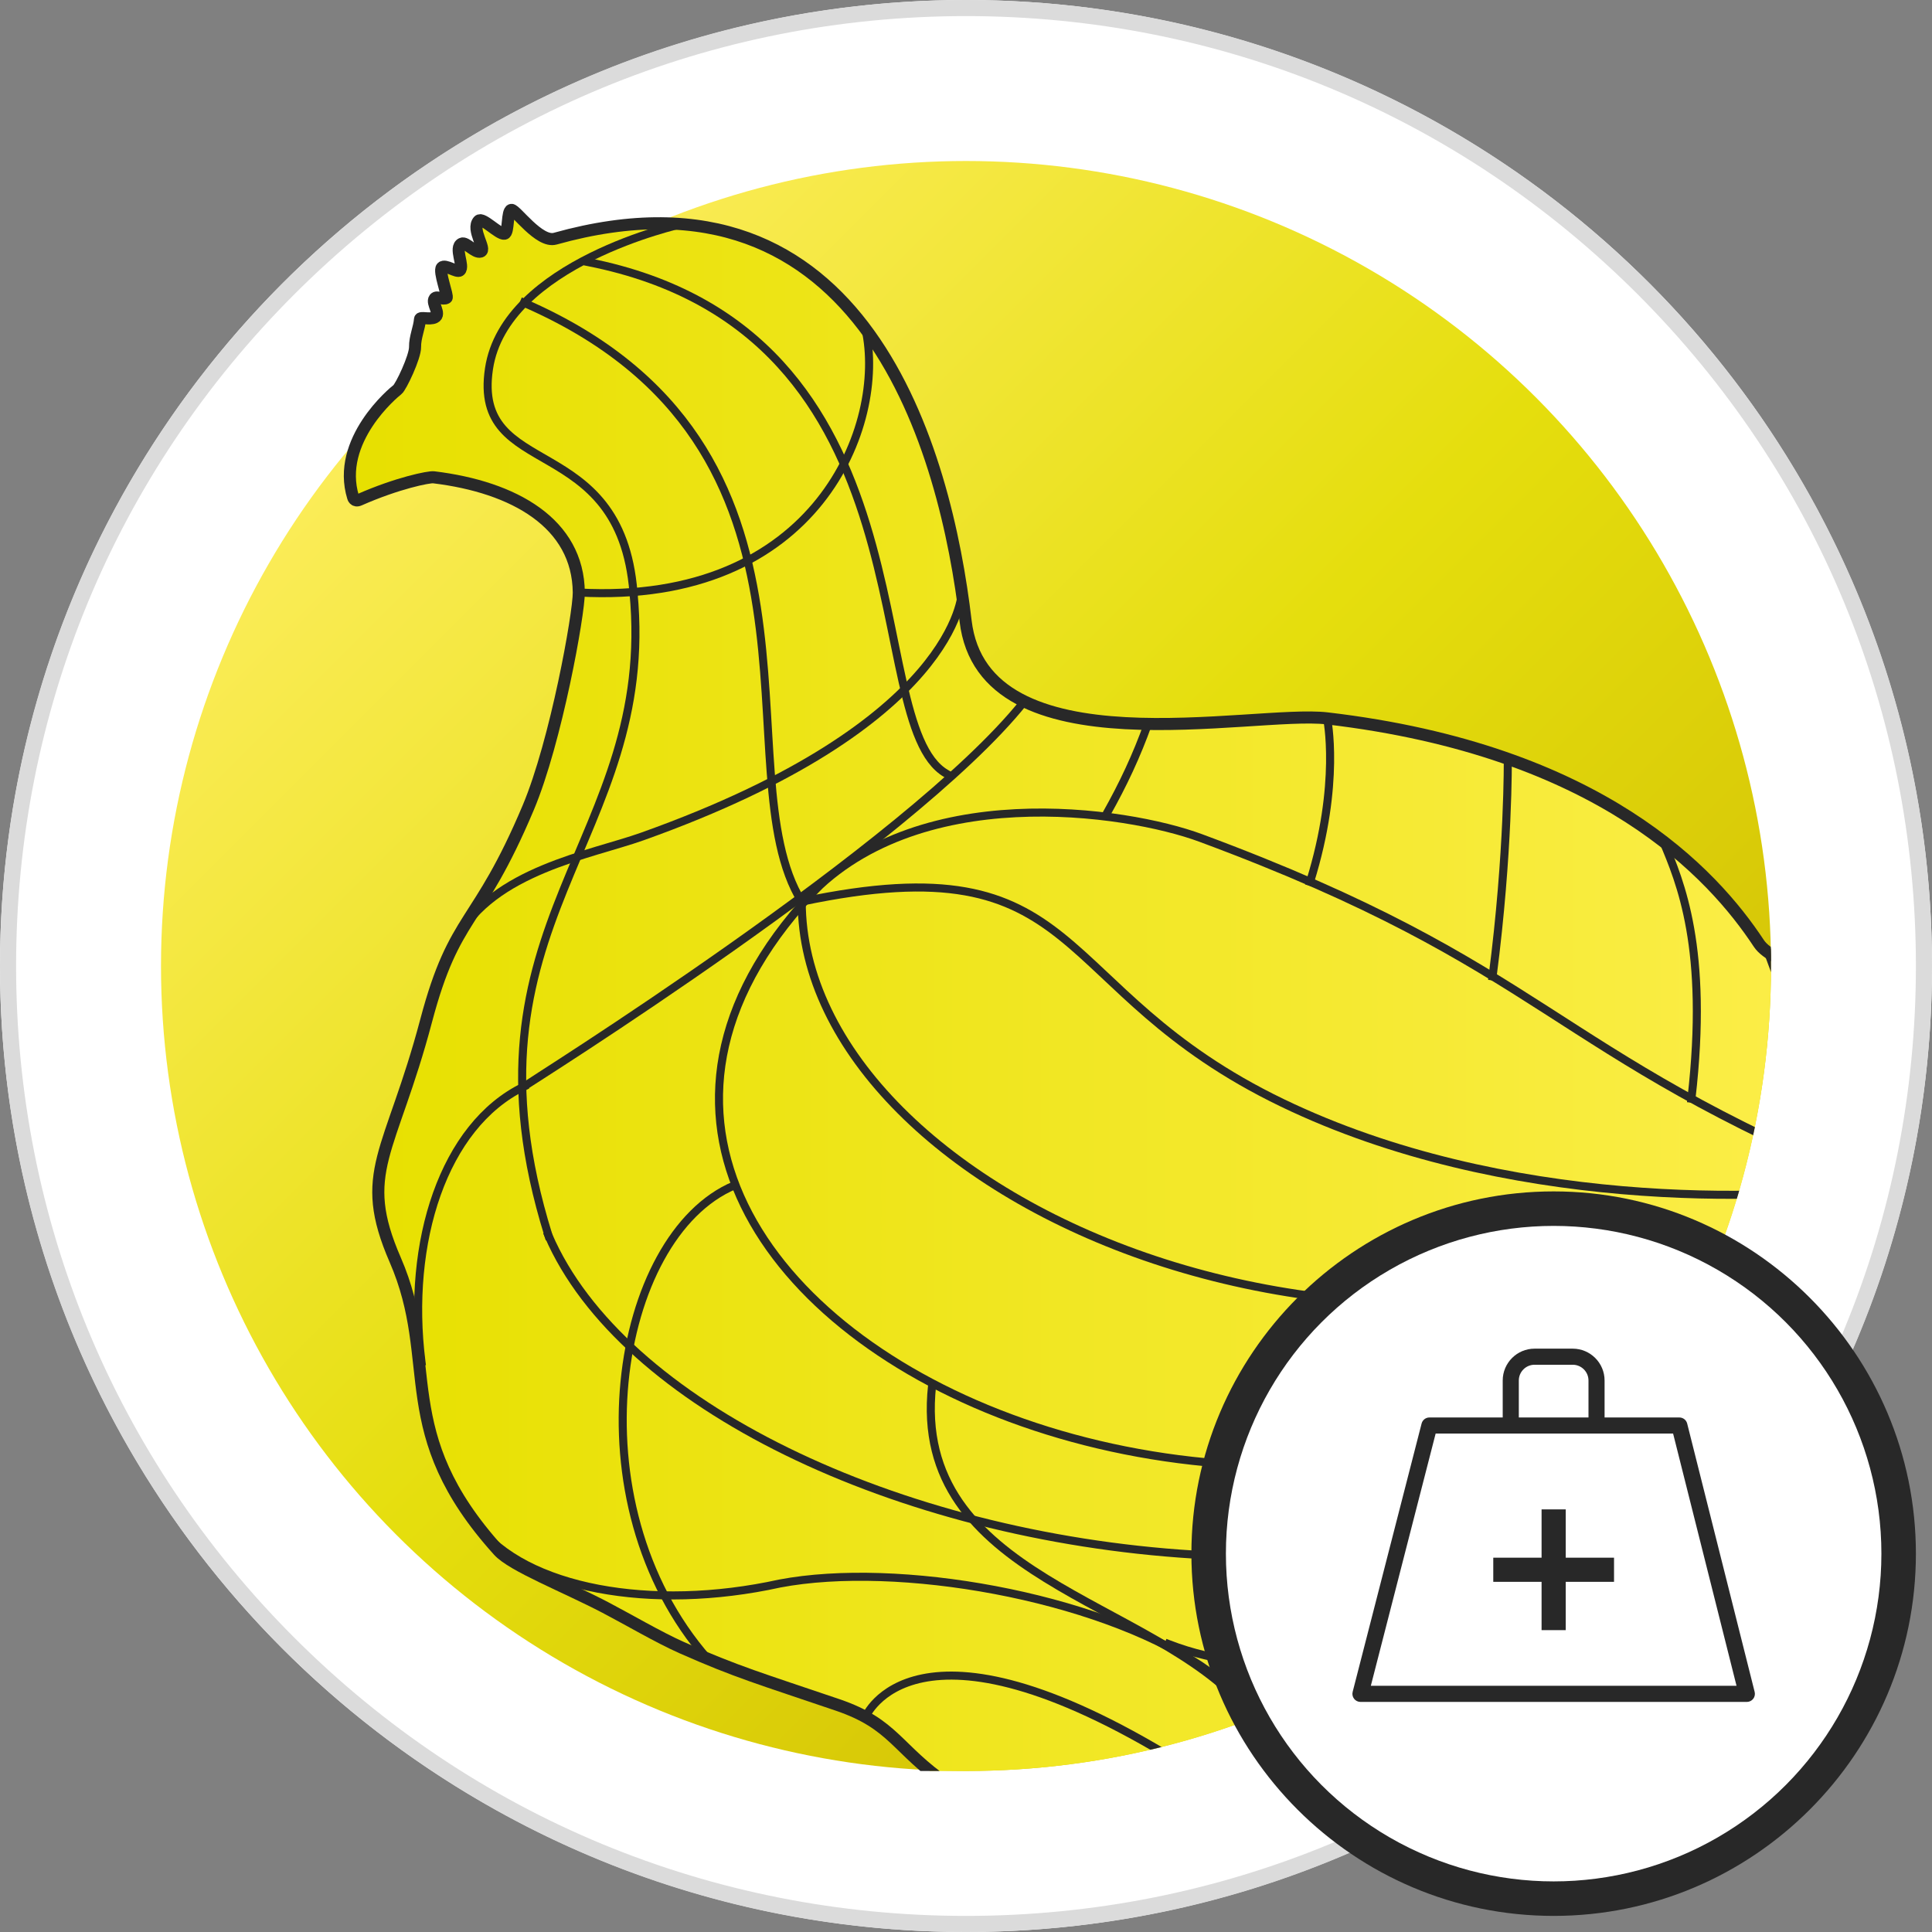 <?xml version="1.0" encoding="utf-8"?>
<!-- Generator: Adobe Illustrator 25.0.0, SVG Export Plug-In . SVG Version: 6.00 Build 0)  -->
<svg version="1.1" xmlns="http://www.w3.org/2000/svg" xmlns:xlink="http://www.w3.org/1999/xlink" x="0px" y="0px"
	 viewBox="0 0 240 240" style="enable-background:new 0 0 240 240;" xml:space="preserve">
<rect x="0" y="0" width="240" height="240" fill="#808080" stroke="none"/>
<style type="text/css">
	.st0{display:none;}
	.st1{display:inline;}
	.st2{fill:#FFFFFF;}
	.st3{fill:#DBDBDB;}
	.st4{fill:url(#SVGID_21_);}
	.st5{fill:url(#SVGID_22_);}
	.st6{clip-path:url(#SVGID_23_);}
	.st7{fill:url(#SVGID_24_);}
	.st8{fill:none;stroke:#282828;stroke-miterlimit:10;}
	.st9{display:none;fill:none;stroke:#282828;stroke-miterlimit:10;}
	.st10{fill:none;stroke:#282828;stroke-width:1.5;stroke-linecap:square;stroke-linejoin:bevel;stroke-miterlimit:10;}
	.st11{fill:#282828;}
	.st12{fill:url(#SVGID_25_);}
	.st13{fill:url(#SVGID_26_);}
	.st14{clip-path:url(#SVGID_27_);}
	.st15{fill:url(#SVGID_28_);}
	.st16{fill:url(#SVGID_29_);}
	.st17{fill:url(#SVGID_30_);}
	.st18{clip-path:url(#SVGID_31_);}
	.st19{fill:url(#SVGID_32_);}
	.st20{fill:url(#SVGID_33_);}
	.st21{fill:url(#SVGID_34_);}
	.st22{clip-path:url(#SVGID_35_);}
	.st23{fill:url(#SVGID_36_);}
	.st24{fill:url(#SVGID_37_);}
	.st25{fill:url(#SVGID_38_);}
	.st26{clip-path:url(#SVGID_39_);}
	.st27{fill:url(#SVGID_40_);}
	.st28{fill:url(#SVGID_41_);}
	.st29{fill:url(#SVGID_42_);}
	.st30{clip-path:url(#SVGID_43_);}
	.st31{fill:url(#SVGID_44_);}
	.st32{fill:url(#SVGID_45_);}
	.st33{fill:url(#SVGID_46_);}
	.st34{clip-path:url(#SVGID_47_);}
	.st35{fill:url(#SVGID_48_);}
	.st36{display:inline;fill:#282828;}
	.st37{fill:url(#SVGID_49_);}
	.st38{fill:url(#SVGID_50_);}
	.st39{clip-path:url(#SVGID_51_);}
	.st40{fill:url(#SVGID_52_);}
	.st41{fill:url(#SVGID_53_);}
	.st42{clip-path:url(#SVGID_54_);}
	.st43{fill:url(#silhouette_7_);}
	.st44{fill:none;stroke:#282828;stroke-width:1.5;stroke-linecap:round;stroke-miterlimit:10;}
	.st45{fill:none;stroke:#282828;stroke-width:1.5;stroke-miterlimit:10;}
	.st46{fill:url(#SVGID_55_);}
	.st47{clip-path:url(#SVGID_56_);}
	.st48{fill:url(#silhouette_8_);}
	.st49{fill:url(#SVGID_57_);}
	.st50{clip-path:url(#SVGID_58_);}
	.st51{fill:url(#silhouette_9_);}
	.st52{fill:url(#SVGID_59_);}
	.st53{clip-path:url(#SVGID_60_);}
	.st54{fill:url(#silhouette_10_);}
	.st55{fill:url(#SVGID_61_);}
	.st56{clip-path:url(#SVGID_62_);}
	.st57{fill:url(#silhouette_11_);}
	.st58{fill:url(#SVGID_63_);}
	.st59{clip-path:url(#SVGID_64_);}
	.st60{fill:url(#shape_layer_7_);}
	.st61{fill:none;stroke:#282828;stroke-linecap:square;stroke-linejoin:bevel;stroke-miterlimit:10;}
	.st62{fill:url(#SVGID_65_);}
	.st63{clip-path:url(#SVGID_66_);}
	.st64{fill:url(#shape_layer_8_);}
	.st65{fill:url(#SVGID_67_);}
	.st66{clip-path:url(#SVGID_68_);}
	.st67{fill:url(#shape_layer_9_);}
	.st68{fill:url(#SVGID_69_);}
	.st69{clip-path:url(#SVGID_70_);}
	.st70{fill:url(#shape_layer_10_);}
	.st71{fill:url(#SVGID_71_);}
	.st72{clip-path:url(#SVGID_72_);}
	.st73{fill:url(#shape_layer_11_);}
	.st74{fill:url(#SVGID_73_);}
	.st75{clip-path:url(#SVGID_74_);}
	.st76{fill:url(#shape_layer_12_);}
	.st77{fill:url(#SVGID_75_);}
	.st78{clip-path:url(#SVGID_76_);}
	.st79{fill:url(#silhouette_12_);}
	.st80{fill:url(#SVGID_77_);}
	.st81{clip-path:url(#SVGID_79_);}
	.st82{fill:url(#SVGID_80_);}
	.st83{fill:url(#SVGID_81_);}
	.st84{clip-path:url(#SVGID_83_);}
	.st85{fill:url(#shape_layer_13_);}
</style>
<g id="on-farm-solutions_x5F_ruminants" class="st0">
</g>
<g id="colostrum_x5F_ruminants" class="st0">
</g>
<g id="skin-care_x5F_ruminants" class="st0">
</g>
<g id="lactation_x5F_ruminants" class="st0">
</g>
<g id="young-animal-nutrition_x5F_ruminants" class="st0">
</g>
<g id="toxin-risk-mitigation_x5F_ruminants" class="st0">
</g>
<g id="respiratory-issues_x5F_ruminants" class="st0">
</g>
<g id="rumen-health_x5F_ruminants" class="st0">
</g>
<g id="on-farm-solutions_x5F_swine" class="st0">
</g>
<g id="young-animal-nutrition_x5F_swine" class="st0">
</g>
<g id="toxin-risk-mitigation_x5F_swine" class="st0">
</g>
<g id="respiratory-issues_x5F_swine" class="st0">
</g>
<g id="gut-health-management_x5F_swine" class="st0">
</g>
<g id="on-farm-solutions_x5F_poultry" class="st0">
</g>
<g id="respiratory-relief_x5F_poultry" class="st0">
</g>
<g id="layer-benefits_x5F_poultry" class="st0">
</g>
<g id="breeder-performance_x5F_poultry" class="st0">
</g>
<g id="feed-efficiency-and-weight-gain_x5F_poultry">
	<g id="carrier_4_">
		<circle class="st2" cx="120" cy="120" r="120"/>
		<g>
			<circle class="st2" cx="120" cy="120" r="119"/>
			<path class="st3" d="M120,2c31.519,0,61.151,12.274,83.439,34.561S238,88.481,238,120s-12.274,61.151-34.561,83.439
				S151.519,238,120,238s-61.151-12.274-83.439-34.561S2,151.519,2,120s12.274-61.151,34.561-83.439S88.481,2,120,2 M120,0
				C53.726,0,0,53.726,0,120s53.726,120,120,120s120-53.726,120-120S186.274,0,120,0L120,0z"/>
		</g>
		<linearGradient id="SVGID_21_" gradientUnits="userSpaceOnUse" x1="190.711" y1="190.711" x2="49.289" y2="49.289">
			<stop  offset="0" style="stop-color:#D1BE05"/>
			<stop  offset="0.5" style="stop-color:#E5DE0D"/>
			<stop  offset="1" style="stop-color:#FBEC58"/>
		</linearGradient>
		<circle class="st4" cx="120" cy="120" r="100"/>
	</g>
	<g id="poultry_3_">
		<defs>
			<path id="SVGID_2_" d="M220,120c0-55.134-44.619-99.843-99.717-99.996V20H0v200h120.283v-0.004
				C175.381,219.843,220,175.134,220,120z"/>
		</defs>
		<clipPath id="SVGID_22_">
			<use xlink:href="#SVGID_2_"  style="overflow:visible;"/>
		</clipPath>
		<g id="broiler_2_" style="clip-path:url(#SVGID_22_);">
			<linearGradient id="shape_layer_7_" gradientUnits="userSpaceOnUse" x1="43.46" y1="160.517" x2="254.75" y2="160.517">
				<stop  offset="0" style="stop-color:#E7E000"/>
				<stop  offset="1" style="stop-color:#FFF054"/>
			</linearGradient>
			<path id="shape_layer_2_" class="st60" d="M247.526,145.771c4.418-4.204,10.846-24.061,4.679-26.82
				c-2.412-1.079-13.062,7.9-20.937,3.895c-2.895-1.472-10.986-2.938-12.774-5.649c-5.694-8.636-19.631-23.968-53.641-27.959
				c-9.208-1.081-42.692,6.702-44.902-12.105C117.493,56.21,107.51,18.866,68.964,29.65c-1.988,0.556-4.906-3.635-5.431-3.579
				c-0.589,0.063-0.303,2.865-0.864,2.962c-0.692,0.12-2.752-2.107-3.209-1.605c-0.982,1.08,1.034,3.583,0.247,3.826
				c-0.714,0.221-1.815-1.235-2.345-0.987c-1.009,0.471,0.362,2.811-0.247,3.332c-0.351,0.301-1.824-0.808-2.222-0.37
				c-0.435,0.478,0.821,3.614,0.577,3.77c-0.469,0.3-1.187-0.292-1.479,0.087c-0.435,0.565,0.846,1.953,0,2.348
				c-0.652,0.304-1.787-0.113-1.814,0.213c-0.087,1.087-0.637,2.26-0.617,3.456c0.021,1.228-1.759,4.977-2.198,5.307
				c-0.439,0.33-7.661,6.286-5.5,13.358c0,0,0.142,0.602,0.775,0.323c4.728-2.087,8.646-2.871,9.233-2.8
				c10.02,1.212,17.942,5.712,18.03,14.312c0.026,2.578-2.819,18.505-6.278,26.721c-6.286,14.93-9.131,13.065-12.673,26.426
				c-4.416,16.66-8.607,18.822-3.854,29.756c5.573,12.817-0.475,21.393,12.836,36.13c1.707,1.89,8.257,4.437,13.241,7.041
				c2.779,1.452,6.653,3.727,9.518,5c6.82,3.028,9.939,3.911,19.355,7.113c7.042,2.394,7.324,5.493,13.662,9.859
				c1.026,0.707,3.494,5.582,8.699,8.852c0.625,0.392,1.011,1.062,0.988,1.8c-0.062,1.967,0.904,3.659-0.807,9.049
				c-2.022,6.368-4.201,22.843-5.041,25.066c-0.84,2.223-2.426,3.323-3.408,3.749c-0.983,0.426-5.467,0.955-5.88,0.937
				s-21.742,3.153-22.666,2.982c-3.238-0.596-6.732,1.363-6.732,1.363s-0.381-0.099-1.054,0.175
				c-4.399-1.368-7.521,1.692-7.521,1.692s-1.389,2.172,0.31,1.115s6.135-0.17,6.135-0.17s-1.235,1.385-0.085,2.215
				c1.534,1.108,28.461-0.596,36.215-0.511c5.099,0.056,11.016-9.205,11.016-9.205s-2.921,4.603-5.478,6.734
				c-3.408,4.431,1.619,5.88,1.619,5.88s1.897,3.068,1.407,1.108c-0.256-1.023-0.595-4.207,0.426-4.09
				c0.559,0.064-0.016,1.187,0.937,1.449c3.835-0.426,6.561-2.982,6.561-2.982c2.355-0.411,2.921-2.767,3.045-4.191
				c0.038-0.433,0.548-0.638,0.877-0.353l3.89,3.367c0.755,0.724,1.767,1.108,2.813,1.077c0.83-0.025,1.791-0.143,2.499-0.496
				c0.765-0.382,2.158,0.033,2.158,0.033s1.43,0.453,1.08-0.119c-1.502-2.214-4.738-4.161-5.198-4.346s-6.02-7.015-6.306-7.413
				c-0.286-0.398,0.042-25.856,3.337-32.263c1.534-2.982,3.835-3.749,4.175-7.839l0.195-6.723c0.107-0.811-0.265-1.156,0.444-0.746
				c5.119,2.957,10.061,3.47,11.419,4.189c1.867,0.989-0.384,1.576,2.087,4.047c0.995,0.995,2.294,11.751,2.514,14.827
				c0,0,2.714,23.571-2.058,32.433c-1.149,2.134-1.28,2.812-2.241,3.332c-0.96,0.52-2.724,0.368-3.144,0.387s-1.351,0.593-2.3,0.72
				c-0.95,0.126-7.951,1.186-7.951,1.186s-8.458,0.344-9.118,0.682c-1.534,0-1.788,1.501-2.471,1.619
				c-4.942,0.852-8.955,5.057-7.066,4.287c1.528-0.623,6.981-0.878,6.981-0.878s-0.511,1.278,0.852,1.193
				c0.258-0.016,8.379-0.142,11.674-0.596s14.145-1.875,14.145-1.875s-1.672,4.657-1.461,8.005c0.051,0.815,0.214,1.552,0.539,2.126
				c0.376,0.663-0.735-1.15,0.155-1.057c0,0,1.895,1.461,2.556,1.491c1.875,0.085,2.611-2.174,2.982-3.375
				c0.362-1.172,1.86-4.436,2.714-5.736c0.117-0.179,0.259-0.341,0.407-0.496l2.174-2.271c1.263-1.319,1.815-1.94,3.586-1.495
				c1.714,0.43,2.941,1.333,3.263,1.442c0.513,0.174,3.62,1.626,3.971,1.948s2.034,0.894,2.034,0.894s0.704,0.671,2.416,0.624
				c1.086,1.048,2.055,0.724,2.055,0.724s1.776,0.765,2.084,0.105s2.077-0.904,2.949-0.886c0.872,0.018,3.444,1,3.444,1
				s1.493,0.333,1.086-0.216c-1.723-2.116-5.97-2.855-6.454-3.003c-0.484-0.147-3.271-1.283-3.693-1.551
				c-8.77-5.587-8.945-10.328-8.945-10.328s-1.676-8.742-1.704-13.208c-0.028-4.466,0.013-20.844,0.013-20.844
				c0.11-2.966,1.569-8.079,2.008-10.057c0.256-1.153,3.58-4.95,5.861-7.548c1.455-1.657,3.247-3.01,5.31-3.79
				c1.817-0.687,4.628-2.366,8.152-6.432c3.09-3.565,8.219-3.59,12.598-4.992c5.942-1.902,8.403-7.497,9.746-8.557
				c0.986-0.779,11.172-14.262,13.073-18.303c0.841-1.787,4.58-14.161,5.812-15.516C239.475,161.924,239.384,153.52,247.526,145.771
				z"/>
			<g id="A_-_WIRE_LAYER_3_">
				<path id="OUTLINE_3_" class="st10" d="M247.526,145.771c4.418-4.204,10.846-24.061,4.679-26.82
					c-2.412-1.079-13.062,7.9-20.937,3.895c-2.895-1.472-10.986-2.938-12.774-5.649c-5.694-8.636-19.631-23.968-53.641-27.959
					c-9.208-1.081-42.692,6.702-44.902-12.105C117.493,56.21,107.51,18.866,68.964,29.65c-1.988,0.556-4.906-3.635-5.431-3.579
					c-0.589,0.063-0.303,2.865-0.864,2.962c-0.692,0.12-2.752-2.107-3.209-1.605c-0.982,1.08,1.034,3.583,0.247,3.826
					c-0.714,0.221-1.815-1.235-2.345-0.987c-1.009,0.471,0.362,2.811-0.247,3.332c-0.351,0.301-1.824-0.808-2.222-0.37
					c-0.435,0.478,0.821,3.614,0.577,3.77c-0.469,0.3-1.187-0.292-1.479,0.087c-0.435,0.565,0.846,1.953,0,2.348
					c-0.652,0.304-1.787-0.113-1.814,0.213c-0.087,1.087-0.637,2.26-0.617,3.456c0.021,1.228-1.759,4.977-2.198,5.307
					c-0.439,0.33-7.661,6.286-5.5,13.358c0,0,0.142,0.602,0.775,0.323c4.728-2.087,8.646-2.871,9.233-2.8
					c10.02,1.212,17.942,5.712,18.03,14.312c0.026,2.578-2.819,18.505-6.278,26.721c-6.286,14.93-9.131,13.065-12.673,26.426
					c-4.416,16.66-8.607,18.822-3.854,29.756c5.573,12.817-0.475,21.393,12.836,36.13c1.707,1.89,8.257,4.437,13.241,7.041
					c2.779,1.452,6.653,3.727,9.518,5c6.82,3.028,9.939,3.911,19.355,7.113c7.042,2.394,7.324,5.493,13.662,9.859
					c1.026,0.707,3.494,5.582,8.699,8.852c0.625,0.392,1.011,1.062,0.988,1.8c-0.062,1.967,0.904,3.659-0.807,9.049
					c-2.022,6.368-4.201,22.843-5.041,25.066c-0.84,2.223-2.426,3.323-3.408,3.749c-0.983,0.426-5.467,0.955-5.88,0.937
					s-21.742,3.153-22.666,2.982c-3.238-0.596-6.732,1.363-6.732,1.363s-0.381-0.099-1.054,0.175
					c-4.399-1.368-7.521,1.692-7.521,1.692s-1.389,2.172,0.31,1.115s6.135-0.17,6.135-0.17s-1.235,1.385-0.085,2.215
					c1.534,1.108,28.461-0.596,36.215-0.511c5.099,0.056,11.016-9.205,11.016-9.205s-2.921,4.603-5.478,6.734
					c-3.408,4.431,1.619,5.88,1.619,5.88s1.897,3.068,1.407,1.108c-0.256-1.023-0.595-4.207,0.426-4.09
					c0.559,0.064-0.016,1.187,0.937,1.449c3.835-0.426,6.561-2.982,6.561-2.982c2.355-0.411,2.921-2.767,3.045-4.191
					c0.038-0.433,0.548-0.638,0.877-0.353l3.89,3.367c0.755,0.724,1.767,1.108,2.813,1.077c0.83-0.025,1.791-0.143,2.499-0.496
					c0.765-0.382,2.158,0.033,2.158,0.033s1.43,0.453,1.08-0.119c-1.502-2.214-4.738-4.161-5.198-4.346s-6.02-7.015-6.306-7.413
					c-0.286-0.398,0.042-25.856,3.337-32.263c1.534-2.982,3.835-3.749,4.175-7.839l0.195-6.723c0.107-0.811-0.265-1.156,0.444-0.746
					c5.119,2.957,10.061,3.47,11.419,4.189c1.867,0.989-0.384,1.576,2.087,4.047c0.995,0.995,2.294,11.751,2.514,14.827
					c0,0,2.714,23.571-2.058,32.433c-1.149,2.134-1.28,2.812-2.241,3.332c-0.96,0.52-2.724,0.368-3.144,0.387s-1.351,0.593-2.3,0.72
					c-0.95,0.126-7.951,1.186-7.951,1.186s-8.458,0.344-9.118,0.682c-1.534,0-1.788,1.501-2.471,1.619
					c-4.942,0.852-8.955,5.057-7.066,4.287c1.528-0.623,6.981-0.878,6.981-0.878s-0.511,1.278,0.852,1.193
					c0.258-0.016,8.379-0.142,11.674-0.596s14.145-1.875,14.145-1.875s-1.672,4.657-1.461,8.005
					c0.051,0.815,0.214,1.552,0.539,2.126c0.376,0.663-0.735-1.15,0.155-1.057c0,0,1.895,1.461,2.556,1.491
					c1.875,0.085,2.611-2.174,2.982-3.375c0.362-1.172,1.86-4.436,2.714-5.736c0.117-0.179,0.259-0.341,0.407-0.496l2.174-2.271
					c1.263-1.319,1.815-1.94,3.586-1.495c1.714,0.43,2.941,1.333,3.263,1.442c0.513,0.174,3.62,1.626,3.971,1.948
					s2.034,0.894,2.034,0.894s0.704,0.671,2.416,0.624c1.086,1.048,2.055,0.724,2.055,0.724s1.776,0.765,2.084,0.105
					s2.077-0.904,2.949-0.886c0.872,0.018,3.444,1,3.444,1s1.493,0.333,1.086-0.216c-1.723-2.116-5.97-2.855-6.454-3.003
					c-0.484-0.147-3.271-1.283-3.693-1.551c-8.77-5.587-8.945-10.328-8.945-10.328s-1.676-8.742-1.704-13.208
					c-0.028-4.466,0.013-20.844,0.013-20.844c0.11-2.966,1.569-8.079,2.008-10.057c0.256-1.153,3.58-4.95,5.861-7.548
					c1.455-1.657,3.247-3.01,5.31-3.79c1.817-0.687,4.628-2.366,8.152-6.432c3.09-3.565,8.219-3.59,12.598-4.992
					c5.942-1.902,8.403-7.497,9.746-8.557c0.986-0.779,11.172-14.262,13.073-18.303c0.841-1.787,4.58-14.161,5.812-15.516
					C239.475,161.924,239.384,153.52,247.526,145.771z"/>
				<g id="WIRE_FRONT_3_">
					<path class="st61" d="M107.519,40.884c2.611,11.749-5.896,34.337-35.619,32.719"/>
					<path class="st61" d="M176.052,239.641c-1.277,1.401-10.777,1.834-13.564,0.829"/>
					<path class="st61" d="M139.518,240.034c-4.169,1.559-10.841,0.296-12.124-0.561"/>
					<path class="st61" d="M146.356,218.844c-7.869,1.168-17.348,4.161-19.951,11.658"/>
					<path class="st61" d="M177.51,229.947c-5.212,1.399-11.823,1.697-17.081-1.871"/>
					<path class="st61" d="M245.057,148.425c-40.41,70.419-158.809,47.055-176.928,5.047"/>
					<path class="st61" d="M233.71,123.615c7.063,5.031,20.767,47.289-27.47,72.7c0,0-37.874,16.936-61.061,7.92"/>
					<path class="st61" d="M65.08,134.98c-10.001,4.854-14.6,19.35-12.727,34.168"/>
					<path class="st61" d="M232.902,147.243c-59.363,73.442-183.273,16.114-131.032-37.312"/>
					<path class="st61" d="M117.495,96.069c-10.842-6.392-0.741-54.843-44.405-63.505"/>
					<path class="st61" d="M99.594,112.007c-10.07-16.225,6.701-56.493-34.513-74.396"/>
					<path class="st61" d="M68.129,153.471c-12.105-38.896,13.549-48.911,10.565-79.869"/>
					<path class="st61" d="M232.902,147.243c-40.65-16.676-40.495-27.115-83.76-43.153c-9.161-3.396-35.645-7.437-49.289,7.915"/>
					<path class="st61" d="M232.902,147.243c-13.155,1.994-46.07,3.022-73.577-10.226c-29.474-14.196-23.851-32.564-59.731-25.011"
						/>
					<path class="st61" d="M232.902,147.243c-60.897,34.853-133.308,1.579-133.308-35.237"/>
					<path class="st61" d="M84.676,27.845c0,0-21.953,4.809-23.933,17.959c-2.118,14.067,16.311,7.51,17.951,27.799"/>
					<path class="st61" d="M119.483,73.603c0,0-0.422,16.314-39.707,30.312c-6.297,2.244-18.648,4.264-23.029,12.74"/>
					<path class="st61" d="M107.519,213.296c0,0,5.981-14.682,38.838,5.547"/>
					<path class="st61" d="M65.08,134.98c0.301-0.276,47.79-29.915,62.04-47.698"/>
					<path class="st61" d="M158.498,223.65c0,0,0.765-10.026-9.393-16.753c-13.061-8.648-37.564-12.967-52.239-10.186
						c-15.983,3.521-31.67,0.619-37.58-7.255"/>
					<path class="st61" d="M127.393,232.301c0,0,7.819,3.113,15.358,0"/>
					<path class="st61" d="M164.216,181.977c-3.427,4.415-7.362,8.274-11.881,11.324"/>
					<path class="st61" d="M187.303,94.261c0,0,0.126,11.544-1.887,27.029"/>
					<path class="st61" d="M196.701,174.675c-4.458,6.477-10.205,12.312-17.553,16.889"/>
					<path class="st61" d="M206.607,104.509c2.102,5.028,5.671,13.245,3.51,31.969"/>
					<path class="st61" d="M115.787,172.117c-2.618,24.004,27.349,26.498,39.039,40.194"/>
					<path class="st61" d="M164.854,89.238c0,0,1.701,8.035-2.111,20.3"/>
					<path class="st61" d="M137.43,101.144c2.083-3.695,3.761-7.265,5.192-11.272"/>
					<path class="st61" d="M87.951,206.109c-17.174-19.563-11.582-52.637,3.304-58.865"/>
					<path class="st61" d="M223.377,157.45c-2.302,9.979-7.952,19.901-19.778,27.091c-18.282,11.115,4.174,22.357-19.88,36.144"/>
					<path class="st61" d="M219.599,118.266c0,0,4.729,11.262,5.093,25.177"/>
				</g>
			</g>
		</g>
	</g>
	<g>
		<g>
			<path class="st11" d="M193,238c-24.813,0-45-20.187-45-45s20.187-45,45-45s45,20.187,45,45S217.813,238,193,238z"/>
		</g>
		<g>
			<circle class="st2" cx="193" cy="193" r="40.714"/>
		</g>
	</g>
	<g>
		<path class="st11" d="M217.97,210.174l-8.382-33.334c-0.111-0.445-0.512-0.756-0.97-0.756h-9.291v-4.592
			c0-2.182-1.775-3.957-3.957-3.957h-4.74c-2.182,0-3.957,1.775-3.957,3.957v4.592h-9.107c-0.456,0-0.854,0.309-0.969,0.751
			l-8.565,33.334c-0.077,0.299-0.011,0.618,0.179,0.862s0.48,0.387,0.79,0.387h48c0.309,0,0.6-0.142,0.789-0.385
			C217.979,210.79,218.045,210.473,217.97,210.174z M188.673,171.491c0-1.079,0.878-1.957,1.957-1.957h4.74
			c1.079,0,1.957,0.878,1.957,1.957v4.592h-8.654V171.491z M170.289,209.417l8.052-31.334h9.332h10.654h9.512l7.879,31.334H170.289z
			"/>
		<g class="st0">
			<polygon class="st36" points="193,184.515 186.636,190.879 188.757,193 193,188.757 197.243,193 199.364,190.879 			"/>
		</g>
		<g class="st0">
			<polygon class="st36" points="193,193.25 186.636,199.614 188.757,201.735 193,197.493 197.243,201.735 199.364,199.614 			"/>
		</g>
		<polygon class="st11" points="200.5,193.501 194.5,193.501 194.5,187.501 191.5,187.501 191.5,193.501 185.5,193.501 
			185.5,196.501 191.5,196.501 191.5,202.501 194.5,202.501 194.5,196.501 200.5,196.501 		"/>
	</g>
</g>
<g id="welfare_x5F_poultry" class="st0">
</g>
<g id="swine_1_" class="st0">
</g>
<g id="ruminants_1_" class="st0">
</g>
<g id="poultry_1_" class="st0">
	<g id="carrier_2_" class="st1">
	</g>
</g>
</svg>
